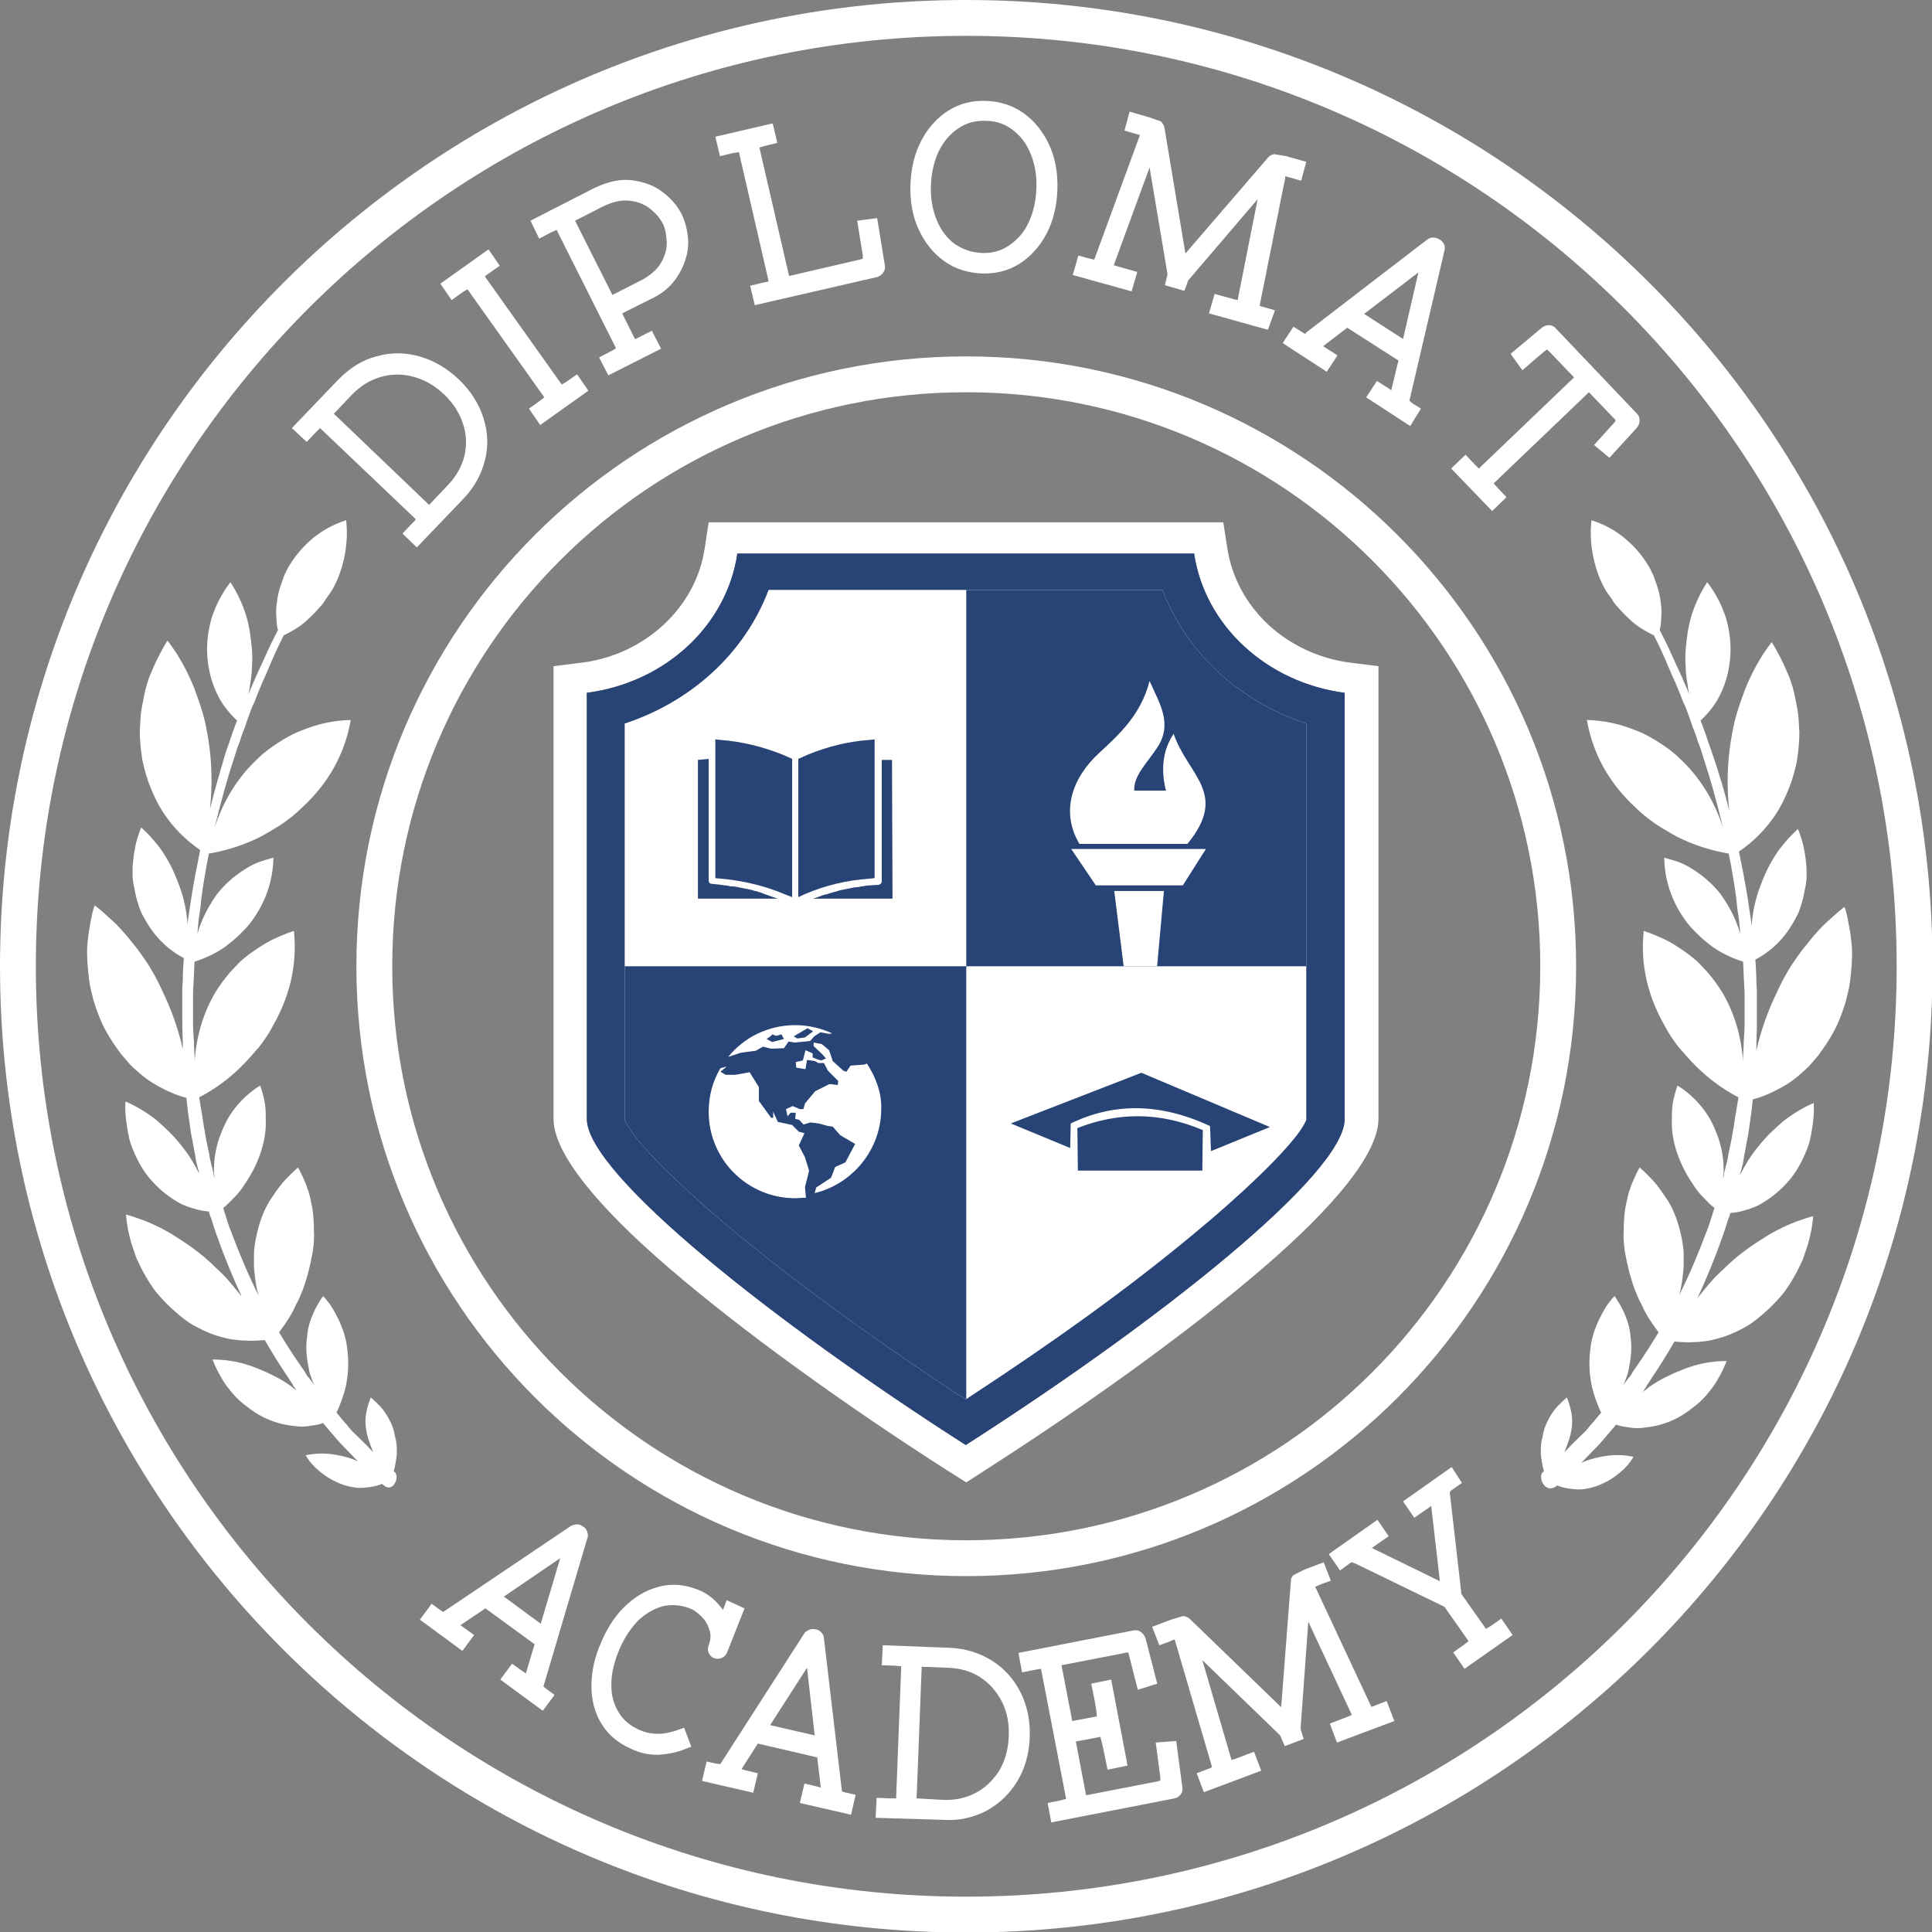 <svg version="1.1" id="Layer_1" image-rendering="optimizeQuality" text-rendering="geometricPrecision" shape-rendering="geometricPrecision" xmlns="http://www.w3.org/2000/svg" xmlns:xlink="http://www.w3.org/1999/xlink" x="0" y="0" viewBox="0 0 377.3 377.3" style="enable-background:new 0 0 377.3 377.3" xml:space="preserve"><rect x="0" y="0" width="377.3" height="377.3" fill="#808080" stroke="none"/><style>.st1,.st2{fill:#fff}.st2{fill-rule:evenodd;clip-rule:evenodd}.st3{fill:#284375}.st4{fill:none}.st6{fill-rule:evenodd;clip-rule:evenodd;fill:#284375}</style><path d="M188.7 3.5c102.3 0 185.2 82.9 185.2 185.2S291 373.9 188.7 373.9 3.5 290.9 3.5 188.7 86.4 3.5 188.7 3.5zm0 69.6c63.8 0 115.6 51.7 115.6 115.6s-51.7 115.6-115.6 115.6c-63.8 0-115.6-51.7-115.6-115.6S124.8 73.1 188.7 73.1z" style="fill-rule:evenodd;clip-rule:evenodd;fill:none;stroke:#fff;stroke-width:7;stroke-miterlimit:10"/><path class="st1" d="M77.1 287.5c-.1-.1-.2-.1-.2-.2.3-1.1.5-2.3.6-3.4 0-.7 0-1.4-.1-2.1 0-.3-.1-.7-.2-1-.1-.3-.1-.7-.2-1-.3-1.3-.9-2.6-1.7-3.8-.4-.6-.8-1.1-1.3-1.6s-1-1-1.6-1.5c-.5 1.3-.9 2.6-1 4-.1 1.3.1 2.7.5 4 .3.9.6 1.8 1 2.7l-.5-.5c-.9-1-2-2-3.1-3.1-.6-.5-1.1-1.2-1.6-1.8-.6-.6-1.1-1.3-1.7-2l-.3-.3c.4-.8.7-1.6 1-2.4.2-.5.3-1 .5-1.5.1-.5.3-1 .4-1.6.4-2.1.5-4.2.3-6.2-.1-1-.2-2-.5-3-.2-1-.6-1.9-1-2.9-.2-.5-.4-.9-.7-1.4-.2-.5-.5-.9-.7-1.3-.5-.9-1.2-1.7-1.9-2.5-1.2 1.7-2.1 3.5-2.7 5.5-.1.5-.3 1-.3 1.5-.1.3-.1.5-.1.8 0 .2-.1.5-.1.7-.1 1-.1 2 0 3.1.1 1 .3 2.1.5 3.1.1.5.3 1 .5 1.5.1.4.3.8.5 1.2l-.9-1.2c-.2-.2-.3-.4-.5-.6-.1-.2-.3-.4-.4-.7-.3-.4-.6-.9-.9-1.3-1.4-2-2.8-4.2-4.2-6.5.8-1.1 1.6-2.2 2.3-3.4.4-.7.7-1.3 1-2 .4-.7.7-1.4 1-2.1.6-1.4 1-2.8 1.4-4.2.2-.7.3-1.4.5-2.1.1-.7.3-1.4.4-2.1.2-1.4.3-2.8.2-4.2 0-1.4-.1-2.8-.3-4.1-.1-.7-.3-1.3-.4-2-.2-.7-.3-1.3-.6-2-.2-.7-.5-1.3-.8-2-.3-.7-.6-1.3-1-2-.6.5-1.1 1-1.6 1.5s-1 1-1.5 1.6c-.9 1.1-1.7 2.3-2.5 3.5-1.5 2.5-2.3 5.3-2.8 8.2-.1.7-.2 1.5-.2 2.2v2.3c.1 1.5.3 3.1.6 4.6.1.4.2.8.3 1.1-1.9-3.8-3.7-8-5.3-12.3-.5-1.2-.9-2.5-1.3-3.8-.1-.3-.2-.7-.3-1 .8-.6 1.5-1.4 2.2-2.1.8-.8 1.5-1.7 2.1-2.7 1.3-1.9 2.3-3.9 3-6 .7-2.1 1.1-4.3 1-6.5 0-1.1 0-2.2-.2-3.3-.2-1.1-.5-2.2-.9-3.3-1.9 1.2-3.5 2.6-4.9 4.4-.7.9-1.3 1.8-1.8 2.8-.5 1-.9 2-1.3 3.1-.7 2.1-1.1 4.5-1 6.8 0 .3.1.6.1 1-.1-.3-.2-.6-.2-1-.2-.7-.3-1.3-.5-2s-.3-1.4-.4-2c-.3-1.4-.6-2.7-.8-4.1-.3-1.4-.4-2.8-.7-4.2-.1-.8-.3-1.7-.4-2.5 3.1-1.6 5.9-3.7 8.2-6 .6-.6 1.2-1.2 1.7-1.8.6-.6 1.1-1.3 1.7-1.9 1-1.3 2-2.7 2.7-4.1 3.3-5.7 4.9-11.9 4.2-18.7-1.6.5-3.1 1.2-4.6 1.9-1.5.8-2.8 1.7-4.2 2.7-.6.5-1.3 1-1.9 1.6-.6.6-1.1 1.2-1.7 1.8-1.1 1.3-2.1 2.6-3 4.1-2.3 3.9-3.7 8.6-4 13.5v-.9l-.1-2.1c0-1.4-.2-2.8-.2-4.2V193.9c0-.7.1-1.4.1-2.1.1-1.3.1-2.7.2-4 2.2-.7 4.3-1.7 6.1-3 .9-.7 1.8-1.4 2.6-2.2l1.2-1.2c.4-.4.8-.9 1.1-1.3 2.7-3.6 4.3-7.8 4.4-12.6-1.1.3-2.2.6-3.2 1s-2 1-2.9 1.6c-1.8 1.2-3.5 2.7-4.9 4.5-1.3 1.8-2.5 3.9-3.3 6.1-.3.7-.5 1.5-.6 2.3.1-.5.1-.9.1-1.4.1-.7.1-1.3.2-2 .2-1.3.4-2.6.5-4 .4-3 .9-6 1.5-8.9 3.5-.6 6.9-1.7 9.9-3.2 1.5-.8 3-1.7 4.4-2.6 1.4-1 2.7-2 3.9-3.2 4.9-4.5 8.3-10.2 9.5-17.1-3.4.1-6.6.8-9.7 2.1-1.6.6-3 1.4-4.4 2.3-1.4.9-2.8 1.9-4 3.1-3.8 3.5-6.8 8.2-8.5 13.6 1.2-5 2.5-9.7 3.9-13.9.3-1 .6-2 1-2.9.3-1 .6-1.9 1-2.8.3-.9.6-1.8.9-2.6.3-.8.6-1.7 1-2.4.3-.8.6-1.6.9-2.3.3-.7.6-1.5.9-2.1.6-1.3 1.1-2.6 1.6-3.7.9-2.1 1.7-3.7 2.3-4.9.8-.4 1.5-.8 2.2-1.2 1-.6 1.9-1.3 2.7-2.1.9-.8 1.6-1.6 2.4-2.5.4-.4.7-.9 1-1.4.2-.2.3-.5.5-.7.2-.2.3-.5.5-.7 1.2-2 2-4.2 2.5-6.5s.7-4.8.4-7.4c-2.5.8-4.7 2-6.6 3.6-1.9 1.6-3.5 3.5-4.7 5.6-.2.3-.3.5-.4.8-.1.3-.3.5-.4.8-.2.6-.4 1.1-.6 1.7-.4 1.1-.7 2.3-.8 3.4-.2 1.1-.2 2.3-.1 3.5 0 .7.1 1.4.3 2.1 0 0 0 .1-.1.1-.6 1.2-1.5 2.9-2.5 5.2-.5 1.1-1.1 2.4-1.7 3.7l-.9 2.1c-.2.5-.4.9-.6 1.4.1-.6.3-1.1.3-1.7.2-1.2.4-2.4.4-3.6.1-1.2.1-2.3 0-3.5-.2-2.3-.5-4.6-1.2-6.8s-1.7-4.3-3-6.3c-1.7 2.2-2.9 4.6-3.7 7.1-.7 2.5-1 5.1-.8 7.5.2 2.5.8 4.9 1.8 7 .5 1.1 1.1 2.1 1.8 3 .7.9 1.4 1.7 2.2 2.4-.1.3-.2.6-.3.8-.3.9-.7 1.8-1 2.8-.3 1-.7 1.9-1 2.9-.9 3.1-2 6.8-3 10.8.5-4.5.4-9.1-.3-13.5-.3-1.8-.6-3.5-1.1-5.2-.5-1.7-1.1-3.4-1.7-5-1.3-3.2-3-6.4-5.2-9.2-1.1 1.8-2.1 3.7-2.9 5.6-.2.5-.4 1-.6 1.4-.2.5-.3 1-.5 1.5-.3 1-.5 2-.7 3-.2 1-.4 2-.5 3-.1 1-.1 2-.2 3 0 2 .2 3.9.5 5.8.4 1.9.9 3.7 1.6 5.4.7 1.7 1.5 3.4 2.5 4.9 1.9 2.9 4.4 5.4 7.2 7.3-.6 2.9-1.2 6-1.7 9.1-.2 1.3-.4 2.6-.6 4-.1.5-.1 1-.2 1.5v-.5c-.2-2.4-.7-4.7-1.5-6.9s-1.7-4.3-3-6.3c-.6-1-1.3-1.9-2.1-2.8-.7-.9-1.6-1.7-2.4-2.5-.3.6-.5 1.3-.7 1.9-.2.7-.4 1.3-.5 2-.3 1.3-.4 2.6-.5 3.9v1.9c.1.7.1 1.3.3 1.9.2 1.3.5 2.5.9 3.7.2.6.4 1.2.7 1.7.3.6.6 1.1.9 1.6.6 1 1.3 2 2.1 2.9 1.5 1.7 3.2 3 5.1 4-.1 1.4-.2 2.8-.2 4.2 0 .7-.1 1.4-.1 2.1v6.4c0 1.4.1 2.8.1 4.3v.8c-.9-4.1-2.3-7.9-4.1-11.6-.7-1.6-1.6-3.2-2.5-4.7-.5-.8-1-1.5-1.5-2.2-.5-.7-1-1.4-1.6-2.1-1.1-1.4-2.2-2.7-3.5-4-1.3-1.2-2.6-2.4-4-3.5-.4 1-.6 2.1-.8 3.2-.2 1.1-.4 2.1-.5 3.2-.3 2.1-.2 4.2 0 6.3.1 1 .2 2 .4 3.1.2 1 .5 2 .7 2.9.6 1.9 1.3 3.8 2.2 5.5.9 1.7 2 3.3 3.1 4.8l1.8 2.1c.7.7 1.4 1.3 2.1 1.9 1.4 1.2 2.9 2.1 4.5 2.9 1.4.7 2.8 1.3 4.4 1.7l.3 2.7.6 4.2c.3 1.4.5 2.8.8 4.2.1.7.2 1.4.4 2.1.1.5.3 1 .4 1.6-1-2-2.1-3.8-3.5-5.5-.7-.9-1.5-1.8-2.3-2.6-.8-.8-1.7-1.6-2.6-2.4-1.8-1.4-3.9-2.7-6-3.6-.1 1.4 0 2.8.2 4.2.2 1.4.4 2.7.8 4 .9 2.5 2.1 4.9 3.7 6.8 1.6 1.9 3.5 3.5 5.6 4.7 1 .6 2.2 1 3.3 1.3.9.3 1.8.4 2.7.5.1.4.2.8.4 1.2.4 1.3.8 2.6 1.3 3.9 1.4 4 3 7.8 4.7 11.5-1-1.2-1.9-2.4-3-3.6-.5-.6-1.1-1.1-1.7-1.7-.6-.5-1.1-1.1-1.7-1.6-2.3-2.1-5-3.9-7.6-5.5-1.4-.8-2.8-1.5-4.2-2.1-.7-.3-1.5-.6-2.2-.8-.7-.3-1.5-.5-2.2-.7.1 1 .2 1.9.4 2.9.2.9.4 1.9.7 2.8l.9 2.7c.4.9.8 1.7 1.2 2.5.9 1.6 1.8 3.2 3 4.6 1.2 1.4 2.4 2.6 3.7 3.7.7.6 1.3 1.1 2 1.6s1.4.9 2.2 1.3c1.5.8 3 1.4 4.5 1.8.8.2 1.5.4 2.3.5.8.1 1.6.2 2.4.2 1.3.1 2.5 0 3.8-.1 1.4 2.4 2.8 4.7 4.3 6.9.3.5.6.9.9 1.4.2.2.3.5.4.7.2.2.3.4.5.7l.2.2c-.4-.3-.9-.6-1.3-1-.9-.6-1.8-1.2-2.8-1.7-1-.5-2-1-3-1.4l-1.5-.6c-.5-.2-1-.3-1.5-.5-2.1-.6-4.2-.9-6.4-.9.5 1.2 1 2.4 1.7 3.5.3.6.7 1.1 1 1.6l1.2 1.5c.8.9 1.7 1.8 2.7 2.5 1 .8 1.9 1.4 3 2 2.1 1.1 4.3 1.7 6.5 1.9.5.1 1.1.1 1.6.1.6 0 1.1-.1 1.7-.2.8-.1 1.5-.2 2.2-.5.1.2.2.3.4.5.6.7 1.2 1.4 1.7 2 .6.7 1.1 1.3 1.7 1.9 1.1 1.1 2 2.1 3 3.1-.6-.3-1.2-.5-1.8-.7-1.4-.4-2.8-.7-4.2-.8-1.4-.1-2.8 0-4.2.3.4.7.9 1.4 1.5 2 .5.6 1.2 1.1 1.8 1.6 1.3 1 2.7 1.7 4.1 2.2.4.1.7.2 1.1.3.4.1.7.1 1.1.2.7.1 1.5.1 2.2 0 1.1-.1 2.1-.3 3.1-.7.1.1.3.2.4.3 1.8 1.5 3.1-1.7 2.1-2.6zM301.3 287.5c.1-.1.2-.1.2-.2-.3-1.1-.5-2.3-.6-3.4 0-.7 0-1.4.1-2.1 0-.3.1-.7.2-1 .1-.3.1-.7.2-1 .3-1.3.9-2.6 1.7-3.8.4-.6.8-1.1 1.3-1.6s1-1 1.6-1.5c.5 1.3.9 2.6 1 4 .1 1.3-.1 2.7-.5 4-.3.9-.6 1.8-1 2.7l.5-.5c.9-1 2-2 3.1-3.1.6-.5 1.1-1.2 1.6-1.8.6-.6 1.1-1.3 1.7-2l.3-.3c-.4-.8-.7-1.6-1-2.4-.2-.5-.3-1-.5-1.5-.1-.5-.3-1-.4-1.6-.4-2.1-.5-4.2-.3-6.2.1-1 .2-2 .5-3 .2-1 .6-1.9 1-2.9.2-.5.4-.9.7-1.4.2-.5.5-.9.7-1.3.5-.9 1.2-1.7 1.9-2.5 1.2 1.7 2.1 3.5 2.7 5.5.1.5.3 1 .3 1.5.1.3.1.5.1.8 0 .2.1.5.1.7.1 1 .1 2 0 3.1-.1 1-.3 2.1-.5 3.1-.1.5-.3 1-.5 1.5-.1.4-.3.8-.5 1.2l.9-1.2c.2-.2.3-.4.5-.6.1-.2.3-.4.4-.7.3-.4.6-.9.9-1.3 1.4-2 2.8-4.2 4.2-6.5-.8-1.1-1.6-2.2-2.3-3.4-.4-.7-.7-1.3-1-2-.4-.7-.7-1.4-1-2.1-.6-1.4-1-2.8-1.4-4.2-.2-.7-.3-1.4-.5-2.1-.1-.7-.3-1.4-.4-2.1-.2-1.4-.3-2.8-.2-4.2 0-1.4.1-2.8.3-4.1.1-.7.3-1.3.4-2 .2-.7.3-1.3.6-2 .2-.7.5-1.3.8-2 .3-.7.6-1.3 1-2 .6.5 1.1 1 1.6 1.5s1 1 1.5 1.6c.9 1.1 1.7 2.3 2.5 3.5 1.5 2.5 2.3 5.3 2.8 8.2.1.7.2 1.5.2 2.2v2.3c-.1 1.5-.3 3.1-.6 4.6-.1.4-.2.8-.3 1.1 1.9-3.8 3.7-8 5.3-12.3.5-1.2.9-2.5 1.3-3.8.1-.3.2-.7.3-1-.8-.6-1.5-1.4-2.2-2.1-.8-.8-1.5-1.7-2.1-2.7-1.3-1.9-2.3-3.9-3-6-.7-2.1-1.1-4.3-1-6.5 0-1.1 0-2.2.2-3.3.2-1.1.5-2.2.9-3.3 1.9 1.2 3.5 2.6 4.9 4.4.7.9 1.3 1.8 1.8 2.8.5 1 .9 2 1.3 3.1.7 2.1 1.1 4.5 1 6.8 0 .3-.1.6-.1 1 .1-.3.2-.6.2-1 .2-.7.3-1.3.5-2s.3-1.4.4-2c.3-1.4.6-2.7.8-4.1.3-1.4.4-2.8.7-4.2.1-.8.3-1.7.4-2.5-3.1-1.6-5.9-3.7-8.2-6-.6-.6-1.2-1.2-1.7-1.8-.6-.6-1.1-1.3-1.7-1.9-1-1.3-2-2.7-2.7-4.1-3.3-5.7-4.9-11.9-4.2-18.7 1.6.5 3.1 1.2 4.6 1.9 1.5.8 2.8 1.7 4.2 2.7.6.5 1.3 1 1.9 1.6.6.6 1.1 1.2 1.7 1.8 1.1 1.3 2.1 2.6 3 4.1 2.3 3.9 3.7 8.6 4 13.5v-.9l.1-2.1c0-1.4.2-2.8.2-4.2V193.9c0-.7-.1-1.4-.1-2.1-.1-1.3-.1-2.7-.2-4-2.2-.7-4.3-1.7-6.1-3-.9-.7-1.8-1.4-2.6-2.2l-1.2-1.2c-.4-.4-.8-.9-1.1-1.3-2.7-3.6-4.3-7.8-4.4-12.6 1.1.3 2.2.6 3.2 1s2 1 2.9 1.6c1.8 1.2 3.5 2.7 4.9 4.5 1.3 1.8 2.5 3.9 3.3 6.1.3.7.5 1.5.6 2.3-.1-.5-.1-.9-.1-1.4-.1-.7-.1-1.3-.2-2-.2-1.3-.4-2.6-.5-4-.4-3-.9-6-1.5-8.9-3.5-.6-6.9-1.7-9.9-3.2-1.5-.8-3-1.7-4.4-2.6-1.4-1-2.7-2-3.9-3.2-4.9-4.5-8.3-10.2-9.5-17.1 3.4.1 6.6.8 9.7 2.1 1.6.6 3 1.4 4.4 2.3 1.4.9 2.8 1.9 4 3.1 3.8 3.5 6.8 8.2 8.5 13.6-1.2-5-2.5-9.7-3.9-13.9-.3-1-.6-2-1-2.9-.3-1-.6-1.9-1-2.8-.3-.9-.6-1.8-.9-2.6-.3-.8-.6-1.7-1-2.4-.3-.8-.6-1.6-.9-2.3-.3-.7-.6-1.5-.9-2.1-.6-1.3-1.1-2.6-1.6-3.7-.9-2.1-1.7-3.7-2.3-4.9-.8-.4-1.5-.8-2.2-1.2-1-.6-1.9-1.3-2.7-2.1-.9-.8-1.6-1.6-2.4-2.5-.4-.4-.7-.9-1-1.4-.2-.2-.3-.5-.5-.7-.2-.2-.3-.5-.5-.7-1.2-2-2-4.2-2.5-6.5s-.7-4.8-.4-7.4c2.5.8 4.7 2 6.6 3.6 1.9 1.6 3.5 3.5 4.7 5.6.2.3.3.5.4.8.1.3.3.5.4.8.2.6.4 1.1.6 1.7.4 1.1.7 2.3.8 3.4.2 1.1.2 2.3.1 3.5 0 .7-.1 1.4-.3 2.1 0 0 0 .1.1.1.6 1.2 1.5 2.9 2.5 5.2.5 1.1 1.1 2.4 1.7 3.7l.9 2.1c.2.5.4.9.6 1.4-.1-.6-.3-1.1-.3-1.7-.2-1.2-.4-2.4-.4-3.6-.1-1.2-.1-2.3 0-3.5.2-2.3.5-4.6 1.2-6.8s1.7-4.3 3-6.3c1.7 2.2 2.9 4.6 3.7 7.1.7 2.5 1 5.1.8 7.5-.2 2.5-.8 4.9-1.8 7-.5 1.1-1.1 2.1-1.8 3-.7.9-1.4 1.7-2.2 2.4.1.3.2.6.3.8.3.9.7 1.8 1 2.8.3 1 .7 1.9 1 2.9 1.2 3.4 2.3 7.1 3.3 11.1-.5-4.5-.4-9.1.3-13.5.3-1.8.6-3.5 1.1-5.2.5-1.7 1.1-3.4 1.7-5 1.3-3.2 3-6.4 5.2-9.2 1.1 1.8 2.1 3.7 2.9 5.6.2.5.4 1 .6 1.4.2.5.3 1 .5 1.5.3 1 .5 2 .7 3 .2 1 .4 2 .5 3 .1 1 .1 2 .2 3 0 2-.2 3.9-.5 5.8-.4 1.9-.9 3.7-1.6 5.4-.7 1.7-1.5 3.4-2.5 4.9-1.9 2.9-4.4 5.4-7.2 7.3.6 2.9 1.2 6 1.7 9.1.2 1.3.4 2.6.6 4 .1.5.1 1 .2 1.5v-.5c.2-2.4.7-4.7 1.5-6.9s1.7-4.3 3-6.3c.6-1 1.3-1.9 2.1-2.8.7-.9 1.6-1.7 2.4-2.5.3.6.5 1.3.7 1.9.2.7.4 1.3.5 2 .3 1.3.4 2.6.5 3.9v1.9c-.1.7-.1 1.3-.3 1.9-.2 1.3-.5 2.5-.9 3.7-.2.6-.4 1.2-.7 1.7-.3.6-.6 1.1-.9 1.6-.6 1-1.3 2-2.1 2.9-1.5 1.7-3.2 3-5.1 4 .1 1.4.2 2.8.2 4.2 0 .7.1 1.4.1 2.1v6.4c0 1.4-.1 2.8-.1 4.3v.8c.9-4.1 2.3-7.9 4.1-11.6.7-1.6 1.6-3.2 2.5-4.7.5-.8 1-1.5 1.5-2.2s1-1.4 1.6-2.1c1.1-1.4 2.2-2.7 3.5-4 1.3-1.2 2.6-2.4 4-3.5.4 1 .6 2.1.8 3.2.2 1.1.4 2.1.5 3.2.3 2.1.2 4.2 0 6.3-.1 1-.2 2-.4 3.1-.2 1-.5 2-.7 2.9-.6 1.9-1.3 3.8-2.2 5.5-.9 1.7-2 3.3-3.1 4.8l-1.8 2.1c-.7.7-1.4 1.3-2.1 1.9-1.4 1.2-2.9 2.1-4.5 2.9-1.4.7-2.8 1.3-4.4 1.7l-.3 2.7-.6 4.2c-.3 1.4-.5 2.8-.8 4.2-.1.7-.2 1.4-.4 2.1-.1.5-.3 1-.4 1.6 1-2 2.1-3.8 3.5-5.5.7-.9 1.5-1.8 2.3-2.6.8-.8 1.7-1.6 2.6-2.4 1.8-1.4 3.9-2.7 6-3.6.1 1.4 0 2.8-.2 4.2-.2 1.4-.4 2.7-.8 4-.9 2.5-2.1 4.9-3.7 6.8-1.6 1.9-3.5 3.5-5.6 4.7-1 .6-2.2 1-3.3 1.3-.9.3-1.8.4-2.7.5-.1.4-.2.8-.4 1.2-.4 1.3-.8 2.6-1.3 3.9-1.4 4-3 7.8-4.7 11.5 1-1.2 1.9-2.4 3-3.6.5-.6 1.1-1.1 1.7-1.7.6-.5 1.1-1.1 1.7-1.6 2.3-2.1 5-3.9 7.6-5.5 1.4-.8 2.8-1.5 4.2-2.1.7-.3 1.5-.6 2.2-.8.7-.3 1.5-.5 2.2-.7-.1 1-.2 1.9-.4 2.9-.2.9-.4 1.9-.7 2.8l-.9 2.7c-.4.9-.8 1.7-1.2 2.5-.9 1.6-1.8 3.2-3 4.6-1.2 1.4-2.4 2.6-3.7 3.7-.7.6-1.3 1.1-2 1.6s-1.4.9-2.2 1.3c-1.5.8-3 1.4-4.5 1.8-.8.2-1.5.4-2.3.5-.8.1-1.6.2-2.4.2-1.3.1-2.5 0-3.8-.1-1.4 2.4-2.8 4.7-4.3 6.9-.3.5-.6.9-.9 1.4-.2.2-.3.5-.4.7-.2.2-.3.4-.5.7l-.2.2c.4-.3.9-.6 1.3-1 .9-.6 1.8-1.2 2.8-1.7 1-.5 2-1 3-1.4l1.5-.6c.5-.2 1-.3 1.5-.5 2.1-.6 4.2-.9 6.4-.9-.5 1.2-1 2.4-1.7 3.5-.3.6-.7 1.1-1 1.6l-1.2 1.5c-.8.9-1.7 1.8-2.7 2.5-1 .8-1.9 1.4-3 2-2.1 1.1-4.3 1.7-6.5 1.9-.5.1-1.1.1-1.6.1-.6 0-1.1-.1-1.7-.2-.8-.1-1.5-.2-2.2-.5-.1.2-.2.3-.4.5-.6.7-1.2 1.4-1.7 2-.6.7-1.1 1.3-1.7 1.9-1.1 1.1-2 2.1-3 3.1.6-.3 1.2-.5 1.8-.7 1.4-.4 2.8-.7 4.2-.8 1.4-.1 2.8 0 4.2.3-.4.7-.9 1.4-1.5 2-.5.6-1.2 1.1-1.8 1.6-1.3 1-2.7 1.7-4.1 2.2-.4.1-.7.2-1.1.3-.4.1-.7.1-1.1.2-.7.1-1.5.1-2.2 0-1.1-.1-2.1-.3-3.1-.7-.1.1-.3.2-.4.3-2.1 1.2-3.4-2-2.4-2.9z"/><path class="st2" d="M184.9 287.1c-20-12.8-40-27.2-54.4-39.6-13.6-11.7-22.4-22.2-22.4-29v-88.4l5.6-.7c6.2-.8 11.7-3.5 15.9-7.4 4.2-3.9 7.1-9 8-14.8l.8-5.2h100.5l.8 5.2c.9 5.7 3.8 10.9 8 14.8 4.2 3.9 9.8 6.6 15.9 7.4l5.6.7v88.4c0 6.8-8.8 17.3-22.4 29-14.4 12.4-34.4 26.8-54.4 39.6l-3.7 2.4-3.8-2.4zm3.7-4.9c-37.2-23.8-74-52.9-74-63.7v-83.2c15.3-2 27.3-13.1 29.4-27.2h89.2c2.1 14.1 14.2 25.2 29.4 27.2v83.2c.1 10.8-36.8 39.9-74 63.7z"/><path class="st3" d="M188.6 282.2c-37.2-23.8-74-52.9-74-63.7v-83.2c15.3-2 27.3-13.1 29.4-27.2h89.2c2.1 14.1 14.2 25.2 29.4 27.2v83.2c.1 10.8-36.8 39.9-74 63.7z"/><path class="st4" d="M188.6 273.3c.5-.3 1-.7 1.5-1 15.4-10.1 30.8-21 44.9-32.9 4-3.3 18.1-15.6 20.1-20.7v-77.4c-12.8-4.2-23.3-13.6-28.1-26.1h-76.9c-4.7 12.5-15.3 21.9-28.1 26.1v77.4c2 5.1 16.1 17.4 20.1 20.7 14.1 11.8 29.5 22.7 44.9 32.9.6.3 1.1.6 1.6 1z"/><path class="st2" d="M188.6 273.3c.5-.3 1-.7 1.5-1 15.4-10.1 30.8-21 44.9-32.9 4-3.3 18.1-15.6 20.1-20.7v-77.4c-12.8-4.2-23.3-13.6-28.1-26.1h-76.9c-4.7 12.5-15.3 21.9-28.1 26.1v77.4c2 5.1 16.1 17.4 20.1 20.7 14.1 11.8 29.5 22.7 44.9 32.9.6.3 1.1.6 1.6 1z"/><defs><path id="SVGID_1_" d="M188.6 273.3c.5-.3 1-.7 1.5-1 15.4-10.1 30.8-21 44.9-32.9 4-3.3 18.1-15.6 20.1-20.7v-77.4c-12.8-4.2-23.3-13.6-28.1-26.1h-76.9c-4.7 12.5-15.3 21.9-28.1 26.1v77.4c2 5.1 16.1 17.4 20.1 20.7 14.1 11.8 29.5 22.7 44.9 32.9.6.3 1.1.6 1.6 1z"/></defs><clipPath id="SVGID_2_"><use xlink:href="#SVGID_1_" style="overflow:visible"/></clipPath><g style="clip-path:url(#SVGID_2_)"><path class="st6" d="M188.7 188.7v-85.8h77.9v85.8h-77.9z"/><defs><path id="SVGID_3_" d="M188.7 188.7v-73.5h38.5c4.7 12.5 15.3 21.9 28.1 26.1v47.4h-66.6z"/></defs><clipPath id="SVGID_4_"><use xlink:href="#SVGID_3_" style="overflow:visible"/></clipPath><g style="clip-path:url(#SVGID_4_)"><path class="st2" d="M224.5 133c-1.7 6.6-5.9 10.4-9.9 14.1-5.1 4.7-7.6 11.3-3.8 17.7h21.1c8.1-9.9.1-13.3-2.7-21.5-2.2 3.3-2.5 7.1-1.5 11.1h-6.2c-.1-2.9 2.2-5 4.5-8.4 3.1-4.7.4-8.7-1.5-13zM209.2 165.8l4.8 7.1h17l4.5-7.1h-26.3zM217.6 174h9.7l-2.6 28.8h-3.5l-3.6-28.8z"/></g><g><defs><path id="SVGID_5_" d="M188.6 273.3c.5-.3 1-.7 1.5-1 15.4-10.1 30.8-21 44.9-32.9 4-3.3 18.1-15.6 20.1-20.7v-77.4c-12.8-4.2-23.3-13.6-28.1-26.1h-76.9c-4.7 12.5-15.3 21.9-28.1 26.1v77.4c2 5.1 16.1 17.4 20.1 20.7 14.1 11.8 29.5 22.7 44.9 32.9.6.3 1.1.6 1.6 1z"/></defs><clipPath id="SVGID_6_"><use xlink:href="#SVGID_5_" style="overflow:visible"/></clipPath><g style="clip-path:url(#SVGID_6_)"><path class="st4" d="M188.7 188.7v-85.8h77.9v85.8h-77.9z"/><path class="st6" d="M110.8 274.5v-85.8h77.9v85.8h-77.9z"/></g></g></g><path class="st3" d="M170.8 171.5v-27.1l-1 .1c-4.2.3-8.2 1.3-12.1 2.9l-1.8.8v27l1.3-.6c4-1.7 8.2-2.7 12.5-3l1.1-.1z"/><path class="st3" d="M174.2 148.4h-2v23.7c0 .4-.3.6-.6.7l-1.7.1c-.5 0-1 .1-1.5.2-.2 0-.3 0-.5.1-.3 0-.7.1-1 .1-.2 0-.4.1-.6.1-.3.1-.6.1-.9.2-.2 0-.4.1-.6.1-.3.1-.6.1-.9.2-.2.1-.4.1-.6.2-.3.1-.5.1-.8.2-.2.1-.4.1-.6.2-.3.1-.5.2-.8.2-.2.1-.4.1-.6.2-.3.1-.5.2-.8.3-.2.1-.4.1-.6.2-.1 0-.2.1-.3.1h15.5l-.1-27.1zM140.7 144.5l-1-.1v27.1l1.2.1c4.3.4 8.5 1.4 12.5 3.1l1.3.5v-27l-1.8-.8c-4-1.6-8.1-2.6-12.2-2.9z"/><path class="st3" d="M136.3 148.4v27.1h15.6c-.1 0-.2-.1-.3-.1-.2-.1-.4-.1-.6-.2-.3-.1-.6-.2-.8-.3-.2-.1-.4-.1-.6-.2-.3-.1-.6-.2-.8-.3-.2-.1-.4-.1-.6-.2-.3-.1-.6-.2-.8-.2-.2-.1-.4-.1-.6-.2-.3-.1-.6-.1-.9-.2-.2 0-.4-.1-.6-.1-.3-.1-.6-.1-.9-.2-.2 0-.4-.1-.6-.1-.3-.1-.7-.1-1-.1-.2 0-.3 0-.5-.1-.5-.1-1-.1-1.5-.2l-1.8-.2c-.4 0-.6-.3-.6-.7v-23.7l-2.1.2z"/><path class="st1" d="m169.3 207.7-.5.2-2.7.2-.8 1.2-.6-.2-2.1-1.9-.3-1-.4-1.1-1.4-1.2-1.6-.3v.7l1.6 1.5.8.9-.9.4-.7-.2-1-.4v-.8l-1.4-.6-.5 2-1.4.3.1 1.1 1.8.3.3-1.8 1.5.2.7.4h1.1l.8 1.5 2 2-.1.8-1.6-.2-2.8 1.4-2 2.4-.3 1.1h-.7l-1.4-.6-1.3.6.3 1.4.6-.7h1l-.1 1.2.8.2.8.9 1.4-.4 1.6.2 1.8.5.9.1 1.5 1.7 2.9 1.7-1.9 3.6-2 .9-.8 2.1-2.9 1.9-.3 1.1c7.4-1.8 13-8.5 13-16.5.1-2.9-1-6.1-2.8-8.8z"/><path class="st1" d="m157.2 226-1.2-2.3 1.1-2.4-1.1-.3-1.3-1.3-2.8-.6-.9-2v1.2h-.4l-2.4-3.3v-2.7l-1.8-2.9-2.8.5h-1.9l-1-.6 1.2-1-1.2.3c-1.5 2.5-2.3 5.4-2.3 8.5 0 9.4 7.6 16.9 16.9 16.9.7 0 1.4-.1 2.1-.1l-.2-2.1s.8-3 .8-3.2l-.8-2.6zM144.6 205.6l3-.4 1.4-.8 1.6.4 2.5-.1.9-1.3 1.2.2 3-.3.8-.9 1.2-.8 1.7.3.6-.1c-2.2-1-4.6-1.6-7.2-1.6-5.3 0-10 2.4-13.1 6.2l2.4-.8zm11.4-3.8 1.7-1 1.1.6-1.6 1.2-1.5.2-.7-.4 1-.6zm-5.2.2.8.3 1-.3.5.9-2.3.6-1.1-.6s1.1-.7 1.1-.9z"/><path class="st6" d="m197.4 219.4 25.5-9.9 25.1 10.6-11.5 4.7c-.1-1.6-.1-3.3-.2-4.9-9.7-4.5-18.7-4.6-27.2-.5l-.1 4.8-11.6-4.8z"/><path class="st6" d="m210.4 220.3.1 8.3h24.3l.1-7.9c-8.5-3.6-16.6-3.5-24.5-.4z"/><path class="st1" d="M66.1 74.1c2.2-2.2 4.6-3.8 7.4-4.5 2.8-.8 5.5-.8 8.4 0 2.8.8 5.4 2.3 7.7 4.5s3.9 4.7 4.8 7.5c.9 2.8 1 5.6.3 8.3-.7 2.8-2.1 5.3-4.2 7.5l-9.1 9.5-2.8-2.7 1.8-1.9c.4-.4.7-.7.8-.9L62.5 83.6l-.8.8-1.8 1.9-2.9-2.7 9.1-9.5zm21.4 20.6c1.6-1.7 2.7-3.6 3.2-5.7s.4-4.2-.3-6.3c-.7-2.1-1.9-4-3.7-5.7-1.8-1.7-3.7-2.8-5.9-3.4-2.1-.6-4.3-.6-6.4 0-2.1.6-3.9 1.7-5.6 3.4l-3.6 3.8 18.6 17.8 3.7-3.9zm8.1-41.4c-.5.3-.8.6-.9.7l15 21.1 1-.6 2-1.4 2.2 3.2-9.4 6.7-2.2-3.2 2.1-1.5.9-.7-15-21.1c-.2.1-.5.3-1 .6l-2.1 1.5-2.2-3.2 9.4-6.7 2.2 3.2-2 1.4zm20.3-16.5c2.7-1.3 5.2-1.9 7.5-1.6 2.3.3 4.3 1 6 2.3 1.7 1.3 2.9 2.7 3.7 4.3.6 1.2 1 2.6 1.2 4.1.2 1.5.1 2.9-.3 4.3-.4 1.5-1.1 3-2.2 4.5s-2.7 2.8-4.9 3.8l-5.4 2.7 2.5 5c.2 0 .5-.2 1.1-.5l2.2-1.1 1.8 3.5-10.3 5.2-1.8-3.5 2.3-1.2c.6-.3.9-.5 1-.6l-11.6-23.1-1.1.5-2.3 1.2-1.7-3.5 12.3-6.3zm9 18.1c2-1 3.4-2.2 4.2-3.6.8-1.4 1.2-2.8 1.1-4.2-.1-1.4-.3-2.6-.8-3.5-.5-1-1.3-1.9-2.4-2.8-1.1-.9-2.4-1.4-4-1.6-1.6-.2-3.4.2-5.4 1.2l-5.3 2.7 7.3 14.5 5.3-2.7zm47.9-3.1c.1.5 0 1-.3 1.4-.3.5-.7.7-1.2.9l-23.9 5.5-.9-3.8 2.5-.6c.6-.1 1-.2 1.1-.3l-5.8-25.2-1.2.2-2.5.6-.9-3.8 11.2-2.6.9 3.8-2.4.6-1.1.3 5.8 25.1 13.8-3.2c.3-.1.5-.1.6-.2v-.6l-1.1-6.8 3.9-.5 1.5 9.2zm19.8-32.1c2.7.1 5.2.9 7.3 2.4 2.1 1.5 3.8 3.6 5 6.2 1.2 2.6 1.7 5.5 1.6 8.7-.1 3.2-.8 6.1-2.1 8.6s-3.1 4.5-5.3 5.9c-2.2 1.4-4.7 2-7.4 1.9-2.7-.1-5.2-.9-7.3-2.4-2.1-1.5-3.8-3.6-5-6.2-1.2-2.6-1.7-5.5-1.6-8.7.1-3.2.8-6.1 2.1-8.6s3.1-4.5 5.3-5.9c2.2-1.4 4.7-2 7.4-1.9zm-.9 29.7c2 .1 3.8-.4 5.4-1.5 1.6-1.1 2.9-2.5 3.8-4.5.9-1.9 1.4-4.1 1.5-6.6.1-2.5-.3-4.7-1.1-6.7s-2-3.6-3.5-4.7c-1.5-1.2-3.3-1.8-5.3-1.8-2-.1-3.8.4-5.4 1.5-1.6 1.1-2.9 2.6-3.8 4.5-.9 1.9-1.4 4.1-1.5 6.6s.3 4.7 1.1 6.7 2 3.6 3.5 4.7c1.6 1.1 3.3 1.7 5.3 1.8zm55.9 15-11.5-3.2 1.1-3.8 4 1.1.5.1 3.9-19.7-13.5 15.8c-.1.1-.2.3-.2.5l-.6 1.6-3.8-1.1.4-1.7c.1-.3.1-.4.1-.5l-3.5-20.8-7 19.1.7.2 3.9 1.1-1.1 3.8-11.5-3.2 1.1-3.8 2.2.6c.5.1.8.2.9.2l8.8-24 .1-.3c-.1-.1-.6-.2-1.3-.4l-1.7-.5 1-3.7 3.8 1.1 2.3.8c.3.3.6.7.7 1.2l4.1 24.6 16.2-18.8c.3-.3.6-.5 1.1-.6l2.4.4 3.9 1.1-1 3.7-1.7-.5c-.8-.2-1.2-.3-1.4-.4v.3l-5 25c.1.1.5.2.9.3l2.1.6-1.4 3.8zM228 53.8v-.1.1zm47.4 29.4-8.6-5.6 2.1-3.2 2.2 1.4.6.4 1.4-5.8-10-6.4-4.7 3.6.6.4 2.2 1.4-2.1 3.2-8.6-5.6 2.1-3.2 1.6 1c.4.3.7.4.8.4V65l23.7-18.2c.4-.3.7-.4 1.2-.4.4 0 .8.1 1.1.3l.2.1c.3.2.6.5.8.9.2.4.2.8.1 1.2L275.3 78l-.1.2c.1.1.3.3.7.6l1.6 1-2.1 3.4zm-1.4-17 3-13-10.6 8.1 7.6 4.9zm37.3 20.7 3.8-4.2c.2-.2.4-.4.4-.6 0-.1-.2-.3-.5-.6l-4.7-4.9-18.6 17.8.8.9 1.7 1.8-2.8 2.7-8-8.3 2.8-2.7 1.8 1.9.8.8 18.6-17.8-4.7-4.9c-.3-.3-.5-.5-.6-.5-.1 0-.3.2-.6.4l-4.2 3.6-2.3-3.2 6.1-5.1c.4-.3.9-.5 1.4-.5.5 0 1 .2 1.3.6l15.8 16.6c.4.4.6.8.6 1.4 0 .5-.2 1-.5 1.4l-5.4 5.9-3-2.5zM106 334.1l-8.3-6.1 2.3-3.1 2.1 1.5.6.4 1.7-5.7-9.6-7-4.9 3.3.6.4 2.1 1.5-2.3 3.1-8.3-6.1 2.3-3.1 1.5 1.1c.4.3.6.4.8.5l.1-.1 24.8-16.7c.4-.2.8-.3 1.2-.3.4 0 .8.1 1.1.4l.2.1c.3.2.6.6.7 1 .1.4.2.8 0 1.2l-8.5 28.7-.1.2c.1.1.3.3.7.6l1.5 1.1-2.3 3.1zm-.4-17 3.8-12.8-11 7.5 7.2 5.3zm27.6 24.7c-1.4.5-3 .8-4.7.9-1.7 0-3.5-.3-5.3-1.2-2.5-1.1-4.4-2.7-5.7-4.8-1.3-2.1-2-4.6-2-7.4 0-2.8.6-5.7 2-8.8 1.3-3 3-5.5 5.1-7.3 2.1-1.9 4.4-3 6.8-3.5 2.5-.5 5-.1 7.5 1 .7.3 1.4.8 2.2 1.4.8.7 1.5 1.5 2.1 2.3l.7-1.9 3.5 1.6-3.4 8.6c-.2.5-.6.9-1.1 1.1-.5.2-1 .2-1.5 0s-.8-.6-1-1c-.2-.5-.2-1 0-1.5.4-1.1.5-2.1.1-3.1-.3-1-.8-1.8-1.5-2.5s-1.3-1.1-1.8-1.4c-1.8-.8-3.6-1-5.4-.7-1.8.4-3.4 1.3-5 2.7-1.5 1.5-2.8 3.4-3.8 5.7-1 2.4-1.6 4.6-1.6 6.7-.1 2.1.4 4 1.3 5.5.9 1.6 2.3 2.8 4.1 3.6 1.3.6 2.6.8 3.8.8 1.2 0 2.3-.3 3.3-.6l1.7-.6 1.4 3.7-1.8.7zm33 12.6-10-2.3.9-3.8 2.5.6.7.2-.7-5.9-11.6-2.7-3.2 5 .7.2 2.5.6-.9 3.8-10-2.3.9-3.8 1.8.4c.5.1.8.1.9.1l.1-.2 16.2-25.2c.2-.4.6-.6 1-.8.4-.2.8-.2 1.2-.1h.2c.4.1.7.3 1 .6.3.3.5.7.5 1.1l3.5 29.7v.2c.1.1.4.2.9.3l1.8.4-.9 3.9zm-7.1-15.5-1.5-13.2-7.2 11.2 8.7 2zm26.3-17.1c3.1.1 5.9 1 8.3 2.5 2.4 1.5 4.3 3.6 5.6 6.2 1.3 2.6 1.9 5.5 1.8 8.7-.1 3.2-.9 6.1-2.4 8.6s-3.5 4.4-6 5.8c-2.5 1.3-5.3 2-8.4 1.8L171 355l.2-3.9 2.6.1h1.2l1-25.8-1.2-.1-2.6-.1.2-3.9 13 .5zm-1.2 29.7c2.4.1 4.5-.4 6.4-1.4 1.9-1 3.4-2.5 4.6-4.4 1.1-1.9 1.7-4.1 1.8-6.6.1-2.4-.3-4.7-1.3-6.7s-2.4-3.6-4.2-4.8c-1.8-1.2-3.9-1.8-6.3-1.9l-5.2-.2-1 25.7 5.2.3zm46.7-2.5c.1.5 0 1-.3 1.4-.3.4-.7.7-1.2.8l-24.1 4.7-.7-3.8 2.5-.5 1.1-.3-4.9-25.4c-.2 0-.6.1-1.2.2l-2.5.5-.7-3.8 22.5-4.4c.5-.1 1 0 1.4.3.4.3.7.7.9 1.2l2.3 8.9-3.8 1.2-1.7-6.7c-.1-.3-.1-.5-.2-.6h-.2c-.1 0-.2 0-.4.1l-12.4 2.4 2.1 10.9 4.8-.9c0-.7-.2-1.8-.5-3.5l-.6-2.9 3.9-.8 3.2 16.8-3.9.8-.6-2.9c-.3-1.6-.6-2.8-.8-3.5l-4.8.9 2 10.5 13.9-2.7c.3-.1.5-.1.6-.2v-.6l-.9-6.8 4-.3 1.2 9zm41.4-12.9-11.2 4.2-1.4-3.7 3.9-1.5.4-.2-8.5-18.2-1.5 20.7c0 .1 0 .3.1.6l.5 1.6-3.7 1.4-.7-1.6c-.1-.3-.2-.4-.2-.5l-15.2-14.7 5.7 19.5.7-.2 3.7-1.4 1.4 3.7-11.2 4.2-1.4-3.7 2.1-.8c.5-.2.8-.3.9-.4l-7.2-24.6-.1-.3c-.2 0-.6.2-1.3.5l-1.7.6-1.4-3.6 3.7-1.4 2.3-.7c.4 0 .9.2 1.3.5l17.9 17.3 1.9-24.7c0-.4.2-.8.5-1.1l2.2-1.1 3.7-1.4 1.4 3.6-1.7.6c-.7.3-1.2.5-1.4.6l.2.3 10.8 23.1c.2 0 .5-.1.9-.3l2.1-.8 1.5 3.9zm-22.1 3.1zm35.3-49.6-2 1.4c-.2.1-.3.2-.3.4-.1.1-.1.3 0 .7l2.2 19.2 4.8 6.8 1-.6 2-1.4 2.2 3.2-9.4 6.6-2.2-3.2 2.1-1.5.9-.7-4.7-6.7-17.5-8.5c-.3-.1-.5-.2-.6-.2-.1 0-.3.1-.4.2l-1.9 1.4-2.2-3.2 9.5-6.7 2.2 3.2-3.3 2.3 13.3 6.5-1.7-14.7-3.3 2.3-2.2-3.2 9.5-6.7 2 3.1z"/></svg>